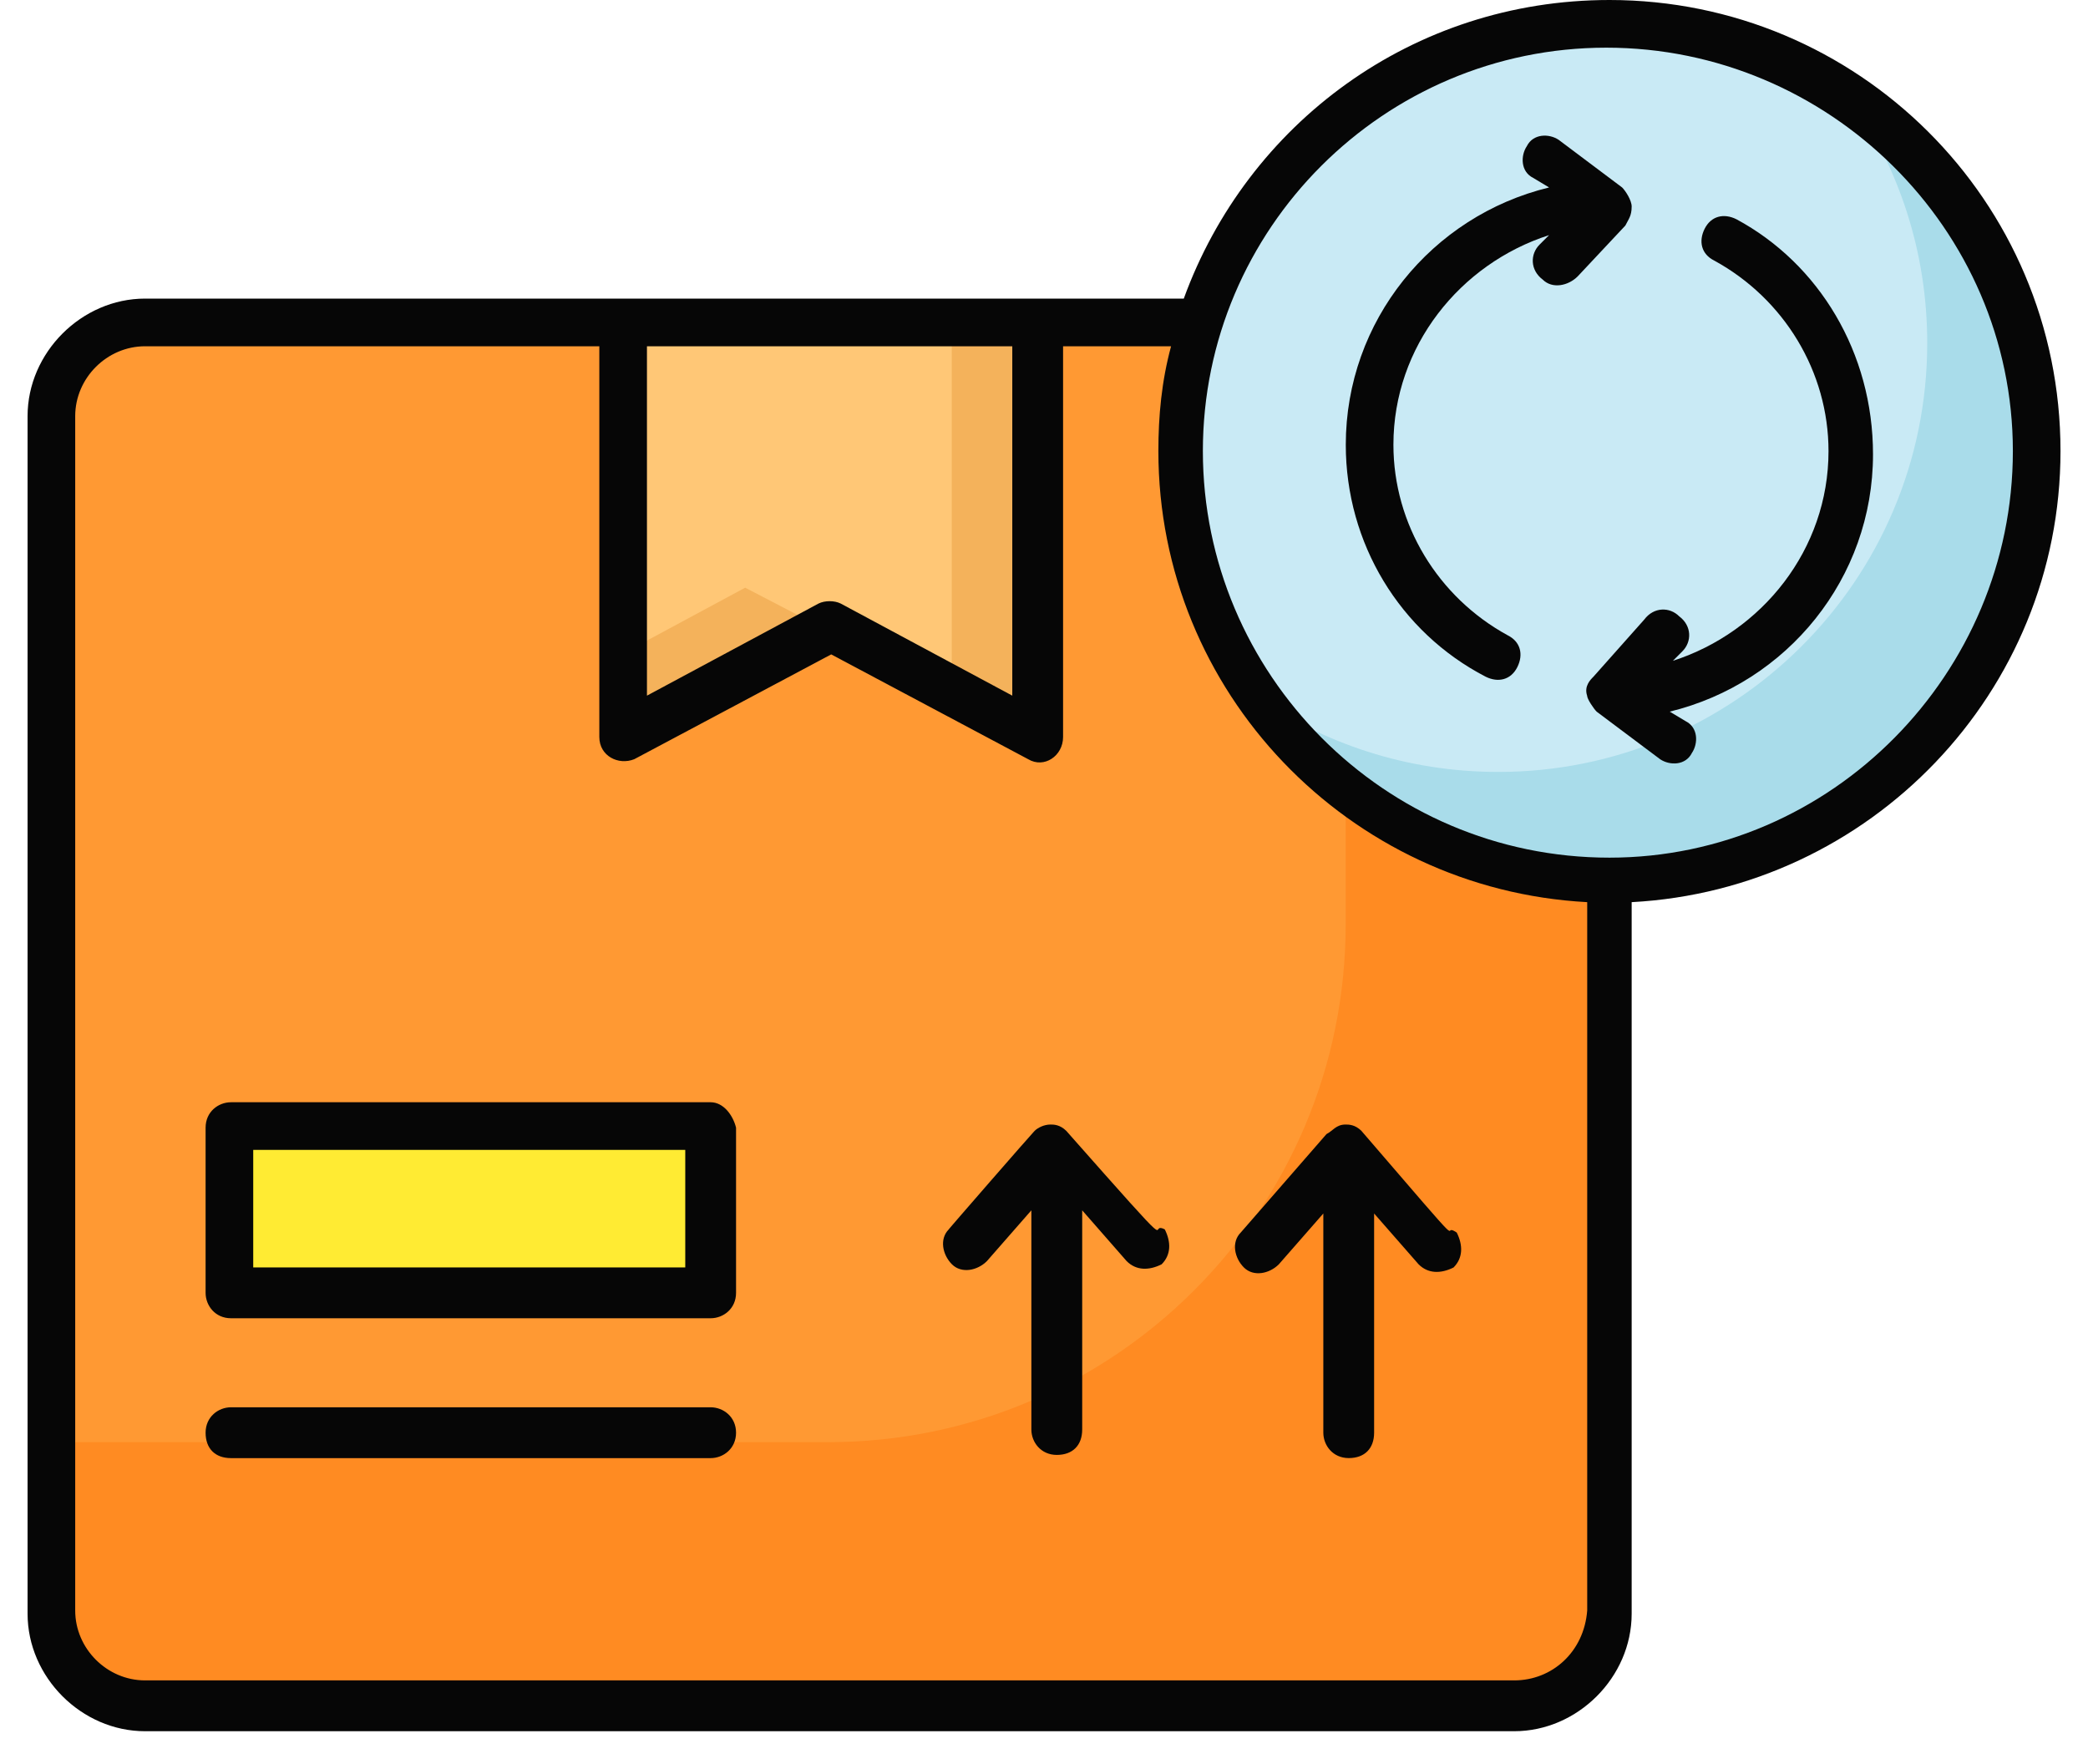 <svg width="58" height="49" viewBox="0 0 58 49" fill="none" xmlns="http://www.w3.org/2000/svg">
<path d="M44.704 11.558V44.822C44.704 46.234 43.557 47.381 42.145 47.381H4.028C2.616 47.381 1.469 46.234 1.469 44.822V11.558C1.469 10.146 2.616 8.999 4.028 8.999H42.057C43.469 8.911 44.704 10.058 44.704 11.558Z" fill="#FF9933"/>
<path d="M44.704 11.559V44.824C44.704 46.236 43.557 47.383 42.145 47.383H4.028C2.616 47.383 1.469 46.236 1.469 44.824V40.059H22.998C30.939 40.059 37.38 33.618 37.38 25.677V8.912H42.145C43.469 8.912 44.704 10.059 44.704 11.559Z" fill="#FF8B22"/>
<path d="M17.258 8.912V20.471L23.081 17.383L28.817 20.471V8.912H17.258Z" fill="#FFC776"/>
<path d="M22.905 17.471L17.258 20.471V18.177L20.699 16.324L22.905 17.471Z" fill="#F4B25B"/>
<path d="M28.82 8.912V20.471L26.438 19.236V8.912H28.82Z" fill="#F4B25B"/>
<path d="M6.414 31.324H19.738V35.913H6.414V31.324Z" fill="#FFEB33"/>
<path d="M44.701 24.441C51.279 24.441 56.613 19.108 56.613 12.529C56.613 5.95 51.279 0.617 44.701 0.617C38.122 0.617 32.789 5.95 32.789 12.529C32.789 19.108 38.122 24.441 44.701 24.441Z" fill="#C9EAF5"/>
<path d="M56.534 12.53C56.534 19.06 51.24 24.442 44.622 24.442C40.563 24.442 37.034 22.413 34.828 19.325C36.769 20.648 39.063 21.442 41.622 21.442C48.152 21.442 53.534 16.148 53.534 9.53C53.534 6.972 52.74 4.678 51.416 2.736C54.593 4.942 56.534 8.472 56.534 12.53Z" fill="#A9DCEA"/>
<path d="M19.74 30.617H6.417C6.064 30.617 5.711 30.882 5.711 31.323V35.911C5.711 36.264 5.976 36.617 6.417 36.617H19.74C20.093 36.617 20.446 36.352 20.446 35.911V31.323C20.358 30.97 20.093 30.617 19.74 30.617ZM19.035 35.205H7.034V31.941H19.035V35.205Z" fill="#060606"/>
<path d="M19.74 39.09H6.417C6.064 39.09 5.711 39.355 5.711 39.796C5.711 40.237 5.976 40.502 6.417 40.502H19.74C20.093 40.502 20.446 40.237 20.446 39.796C20.446 39.355 20.093 39.09 19.74 39.09Z" fill="#060606"/>
<path d="M37.818 31.413C37.641 31.236 37.465 31.236 37.376 31.236C37.112 31.236 37.023 31.413 36.847 31.501L34.465 34.236C34.2 34.501 34.288 34.942 34.553 35.207C34.818 35.472 35.259 35.383 35.523 35.119L36.759 33.707V39.795C36.759 40.148 37.023 40.501 37.465 40.501C37.906 40.501 38.17 40.236 38.17 39.795V33.707L39.406 35.119C39.67 35.383 40.023 35.383 40.376 35.207C40.641 34.942 40.641 34.589 40.465 34.236C39.935 33.883 41.082 35.207 37.818 31.413Z" fill="#060606"/>
<path d="M29.62 31.413C29.443 31.236 29.267 31.236 29.179 31.236C29.002 31.236 28.826 31.325 28.738 31.413C28.649 31.501 26.267 34.236 26.355 34.148C26.09 34.413 26.179 34.854 26.443 35.119C26.708 35.383 27.149 35.295 27.414 35.03L28.649 33.619V39.707C28.649 40.06 28.914 40.413 29.355 40.413C29.796 40.413 30.061 40.148 30.061 39.707V33.619L31.296 35.03C31.561 35.295 31.914 35.295 32.267 35.119C32.532 34.854 32.532 34.501 32.355 34.148C31.826 33.883 32.973 35.207 29.62 31.413Z" fill="#060606"/>
<path d="M57.236 12.529C57.236 5.559 51.589 0 44.707 0C39.236 0 34.648 3.441 32.883 8.294C25.383 8.294 8.089 8.294 4.03 8.294C2.266 8.294 0.766 9.794 0.766 11.559V44.824C0.766 46.588 2.266 48.088 4.03 48.088H42.06C43.824 48.088 45.324 46.588 45.324 44.824V25.059C51.942 24.706 57.236 19.235 57.236 12.529ZM28.119 9.618V19.323L23.354 16.765C23.177 16.677 22.913 16.677 22.736 16.765L17.971 19.323V9.618H28.119ZM42.06 46.676H4.03C2.972 46.676 2.089 45.794 2.089 44.735V11.559C2.089 10.5 2.972 9.618 4.03 9.618H16.648V20.471C16.648 21 17.177 21.265 17.619 21.088L23.089 18.177L28.56 21.088C29.001 21.353 29.53 21 29.53 20.471V9.618H32.53C32.266 10.588 32.177 11.559 32.177 12.529C32.177 19.235 37.471 24.706 44.089 25.059V44.735C44.001 45.882 43.119 46.676 42.06 46.676ZM44.707 23.823C38.442 23.823 33.413 18.706 33.413 12.529C33.413 6.353 38.442 1.324 44.619 1.324C50.795 1.324 55.913 6.353 55.913 12.529C55.913 18.706 50.883 23.823 44.707 23.823Z" fill="#060606"/>
<path d="M48.234 6.09C47.881 5.914 47.528 6.002 47.351 6.355C47.175 6.708 47.263 7.061 47.616 7.237C49.557 8.296 50.792 10.325 50.792 12.531C50.792 15.267 48.94 17.561 46.469 18.355L46.734 18.09C46.998 17.826 46.998 17.384 46.645 17.12C46.381 16.855 45.94 16.855 45.675 17.208L44.263 18.796C44.175 18.884 43.998 19.061 44.087 19.326C44.087 19.414 44.263 19.678 44.351 19.767L46.116 21.09C46.381 21.267 46.822 21.267 46.998 20.914C47.175 20.649 47.175 20.208 46.822 20.031L46.381 19.767C49.645 18.973 52.028 16.061 52.028 12.62C52.028 9.796 50.528 7.325 48.234 6.09Z" fill="#060606"/>
<path d="M45.148 6.266C45.236 6.089 45.324 6.001 45.324 5.736C45.324 5.56 45.148 5.295 45.059 5.207L43.295 3.883C43.03 3.707 42.589 3.707 42.412 4.06C42.236 4.325 42.236 4.766 42.589 4.942L43.03 5.207C39.765 6.001 37.383 8.913 37.383 12.354C37.383 15.089 38.883 17.56 41.265 18.795C41.618 18.972 41.971 18.884 42.148 18.531C42.324 18.178 42.236 17.825 41.883 17.648C39.942 16.589 38.706 14.56 38.706 12.354C38.706 9.619 40.559 7.325 43.03 6.531L42.765 6.795C42.501 7.06 42.501 7.501 42.853 7.766C43.118 8.031 43.559 7.942 43.824 7.678L45.148 6.266Z" fill="#060606"/>
</svg>
